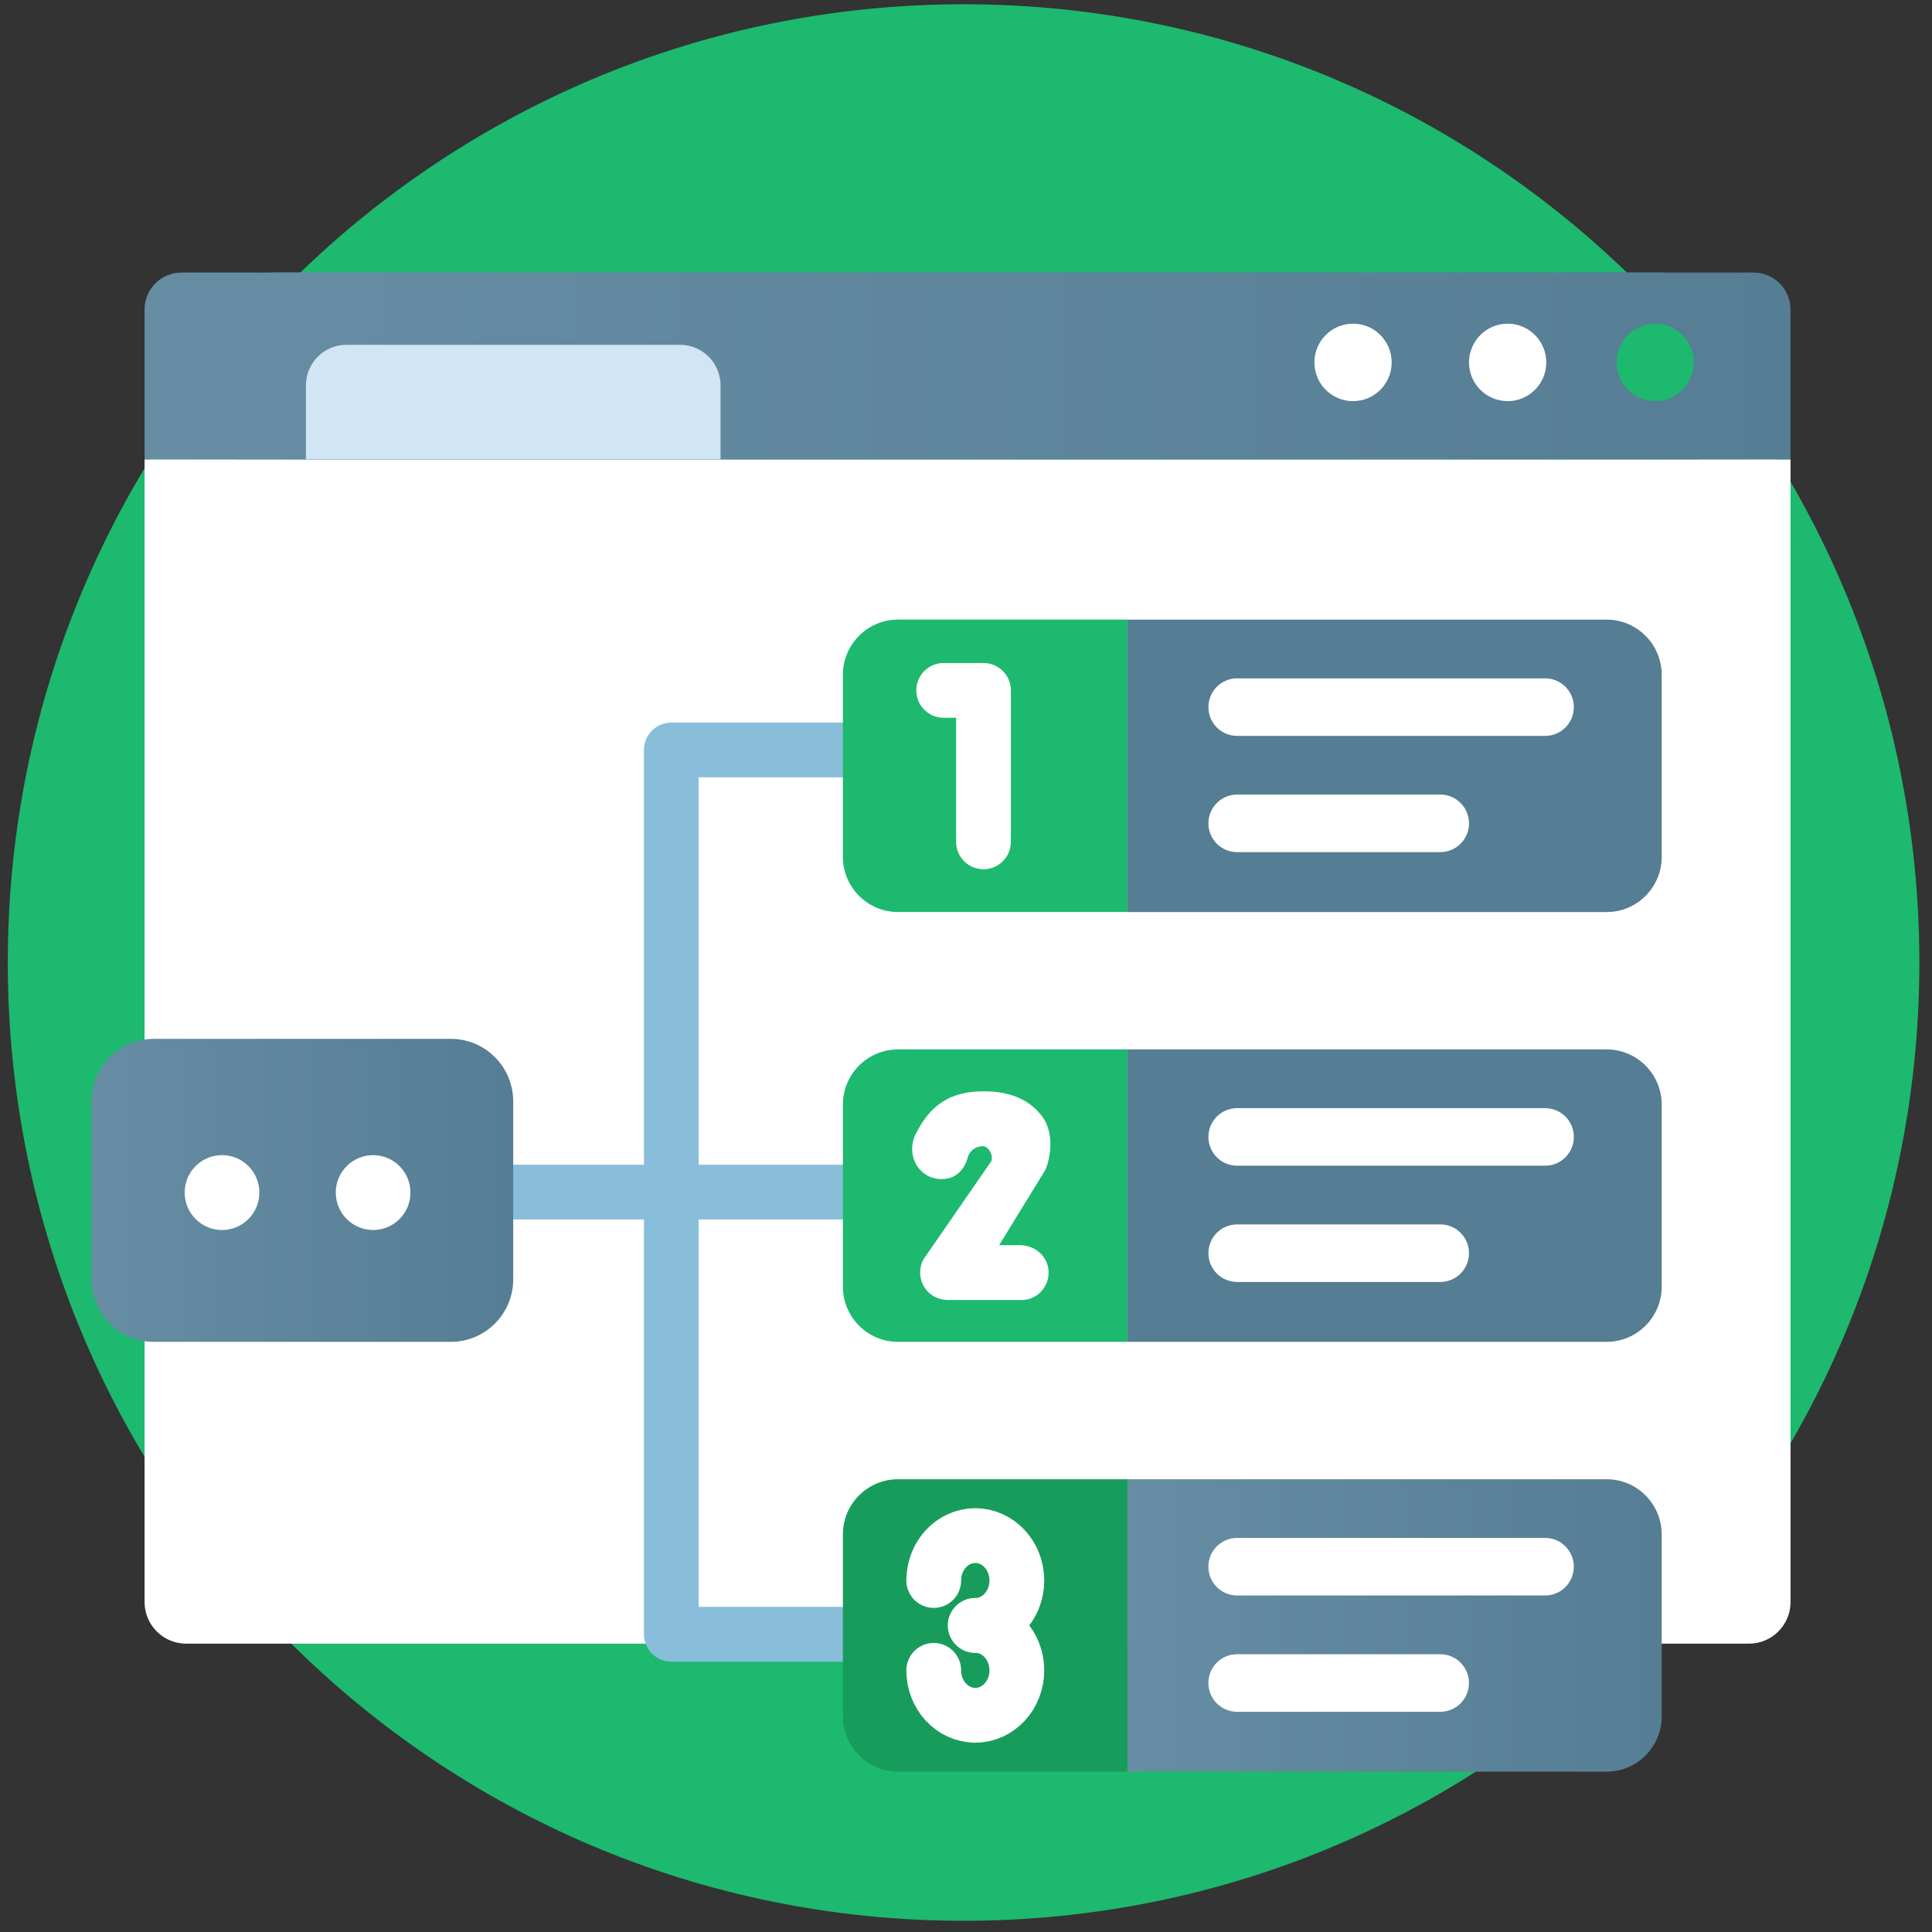 <svg fill="none" height="125" viewBox="0 0 125 125" width="125" xmlns="http://www.w3.org/2000/svg" xmlns:xlink="http://www.w3.org/1999/xlink"><rect x="0" y="0" width="125" height="125" fill="#333333" stroke="none"/><linearGradient id="a"><stop offset="0" stop-color="#668da3"/><stop offset="1" stop-color="#557d94"/></linearGradient><linearGradient id="b" gradientUnits="userSpaceOnUse" x1="72.953" x2="107.512" xlink:href="#a" y1="105.165" y2="105.165"/><linearGradient id="c" gradientUnits="userSpaceOnUse" x1="9.354" x2="109.842" xlink:href="#a" y1="23.677" y2="23.677"/><linearGradient id="d" gradientUnits="userSpaceOnUse" x1="15.357" x2="115.846" xlink:href="#a" y1="23.677" y2="23.677"/><linearGradient id="e" gradientUnits="userSpaceOnUse" x1="-125.921" x2="-125.599" xlink:href="#a" y1="49.549" y2="49.549"/><linearGradient id="f" gradientUnits="userSpaceOnUse" x1="-125.921" x2="-125.599" xlink:href="#a" y1="77.359" y2="77.359"/><linearGradient id="g" gradientUnits="userSpaceOnUse" x1="5.922" x2="33.205" xlink:href="#a" y1="77.016" y2="77.016"/><clipPath id="h"><path d="m.334.275h124v124h-124z"/></clipPath><g clip-path="url(#h)"><path d="m62.343 124.275c34.153 0 61.839-27.758 61.839-62 0-34.242-27.686-62-61.839-62s-61.839 27.758-61.839 62c0 34.242 27.686 62 61.839 62z" fill="#1db96e"/><path d="m9.354 29.719h106.495v73.928c0 1.489-1.205 2.697-2.69 2.697h-101.116c-1.485 0-2.689-1.208-2.689-2.697z" fill="#fff"/><path d="m55.824 48.522h-12.39v28.636 28.578h13.527" stroke="#89bedb" stroke-linejoin="round" stroke-width="3.543"/><path d="m55.597 77.129h-27.509" stroke="#89bedb" stroke-linejoin="round" stroke-width="3.543"/><path d="m58.097 95.707h14.854v18.92h-14.854c-1.965 0-3.562-1.602-3.562-3.572v-11.777c0-1.97 1.597-3.571 3.562-3.571z" fill="#189c5c"/><path d="m103.95 114.627h-30.997v-18.92h30.997c1.964 0 3.562 1.602 3.562 3.571v11.777c0 1.97-1.598 3.572-3.562 3.572z" fill="url(#b)"/><path d="m99.97 99.504h-19.933c-1.025 0-1.855.833-1.855 1.86v.004c0 1.027.831 1.86 1.855 1.86h19.933c1.025 0 1.855-.833 1.855-1.86v-.004c0-1.027-.83-1.86-1.855-1.86z" fill="#fff"/><path d="m93.187 107.028h-13.15c-1.025 0-1.855.833-1.855 1.86v.004c0 1.027.831 1.86 1.855 1.86h13.15c1.025 0 1.855-.833 1.855-1.86v-.004c0-1.027-.831-1.86-1.855-1.86z" fill="#fff"/><path d="m11.74 17.635h95.715c1.318 0 2.387 1.072 2.387 2.393v9.688h-100.488v-9.688c0-1.321 1.069-2.393 2.387-2.393z" fill="url(#c)"/><path d="m17.744 17.635h95.715c1.317 0 2.387 1.072 2.387 2.393v9.688h-100.489v-9.688c0-1.321 1.069-2.393 2.387-2.393z" fill="url(#d)"/><path d="m87.542 25.954c1.38 0 2.499-1.122 2.499-2.506s-1.119-2.506-2.499-2.506-2.499 1.122-2.499 2.506 1.119 2.506 2.499 2.506z" fill="#fff"/><path d="m97.544 25.954c1.38 0 2.5-1.122 2.5-2.506s-1.119-2.506-2.5-2.506c-1.38 0-2.499 1.122-2.499 2.506s1.119 2.506 2.499 2.506z" fill="#fff"/><path d="m107.093 25.954c1.38 0 2.499-1.122 2.499-2.506s-1.119-2.506-2.499-2.506-2.499 1.122-2.499 2.506 1.119 2.506 2.499 2.506z" fill="#1db96e"/><path d="m22.405 22.311h21.599c1.443 0 2.615 1.175 2.615 2.622v4.786h-26.826v-4.786c0-1.447 1.172-2.622 2.615-2.622z" fill="#d1e5f4"/><path d="m58.097 40.088h14.854v18.92h-14.854c-1.965 0-3.562-1.602-3.562-3.571v-11.777c0-1.97 1.597-3.571 3.562-3.571z" fill="#1db96e"/><path d="m103.95 59.011h-30.997v-18.92h30.997c1.964 0 3.562 1.602 3.562 3.571v11.777c0 1.97-1.598 3.571-3.562 3.571z" fill="url(#e)"/><path d="m58.097 67.897h14.854v18.92h-14.854c-1.965 0-3.562-1.602-3.562-3.571v-11.777c0-1.97 1.597-3.571 3.562-3.571z" fill="#1db96e"/><path d="m103.95 86.817h-30.997v-18.92h30.997c1.964 0 3.562 1.602 3.562 3.571v11.777c0 1.97-1.598 3.571-3.562 3.571z" fill="url(#f)"/><path d="m99.972 71.698h-19.933c-1.024 0-1.855.833-1.855 1.86v.003c0 1.027.831 1.86 1.855 1.86h19.933c1.025 0 1.855-.833 1.855-1.86v-.003c0-1.027-.83-1.86-1.855-1.86z" fill="#fff"/><path d="m93.189 79.219h-13.15c-1.024 0-1.855.833-1.855 1.86v.003c0 1.027.831 1.86 1.855 1.86h13.15c1.025 0 1.855-.833 1.855-1.86v-.003c0-1.027-.831-1.86-1.855-1.86z" fill="#fff"/><path d="m61.055 44.667h2.577v9.801" stroke="#fff" stroke-linecap="round" stroke-linejoin="round" stroke-width="3.543"/><g fill="#fff"><path d="m66.073 84.111h-4.705c-.483 0-.963-.168-1.308-.51-.586-.585-.686-1.466-.293-2.151l4.377-6.332c.142-.471-.271-.959-.512-.962-.631-.003-.934.442-.999.659-.064.216-.383 1.602-1.92 1.46-.383-.035-.696-.181-.95-.375-.783-.604-.957-1.718-.489-2.59.667-1.25 1.665-2.703 4.358-2.703 1.781 0 2.982.572 3.755 1.573 1.095 1.418.293 3.436.261 3.491l-3.005 4.892h1.356c.924 0 1.752.678 1.839 1.602.1 1.059-.728 1.95-1.762 1.95z"/><path d="m99.972 43.889h-19.933c-1.024 0-1.855.833-1.855 1.86v.003c0 1.027.831 1.86 1.855 1.86h19.933c1.025 0 1.855-.833 1.855-1.86v-.003c0-1.027-.83-1.86-1.855-1.86z"/><path d="m93.189 51.409h-13.15c-1.024 0-1.855.833-1.855 1.86v.003c0 1.027.831 1.86 1.855 1.86h13.15c1.025 0 1.855-.833 1.855-1.86v-.003c0-1.027-.831-1.86-1.855-1.86z"/></g><path d="m60.412 102.259c0-1.605 1.205-2.906 2.689-2.906 1.485 0 2.689 1.301 2.689 2.906s-1.205 2.906-2.689 2.906" stroke="#fff" stroke-linecap="round" stroke-linejoin="round" stroke-width="3.543"/><path d="m60.412 108.071c0 1.605 1.205 2.907 2.689 2.907 1.485 0 2.689-1.302 2.689-2.907 0-1.604-1.205-2.906-2.689-2.906" stroke="#fff" stroke-linecap="round" stroke-linejoin="round" stroke-width="3.543"/><path d="m29.169 67.213h-19.212c-2.229 0-4.036 1.812-4.036 4.046v11.512c0 2.235 1.807 4.046 4.036 4.046h19.212c2.229 0 4.036-1.812 4.036-4.046v-11.512c0-2.235-1.807-4.046-4.036-4.046z" fill="url(#g)"/><path d="m14.365 79.581c1.334 0 2.416-1.084 2.416-2.422 0-1.337-1.081-2.422-2.416-2.422s-2.416 1.084-2.416 2.422c0 1.338 1.081 2.422 2.416 2.422z" fill="#fff"/><path d="m24.14 79.581c1.334 0 2.416-1.084 2.416-2.422 0-1.337-1.081-2.422-2.416-2.422s-2.416 1.084-2.416 2.422c0 1.338 1.081 2.422 2.416 2.422z" fill="#fff"/></g></svg>